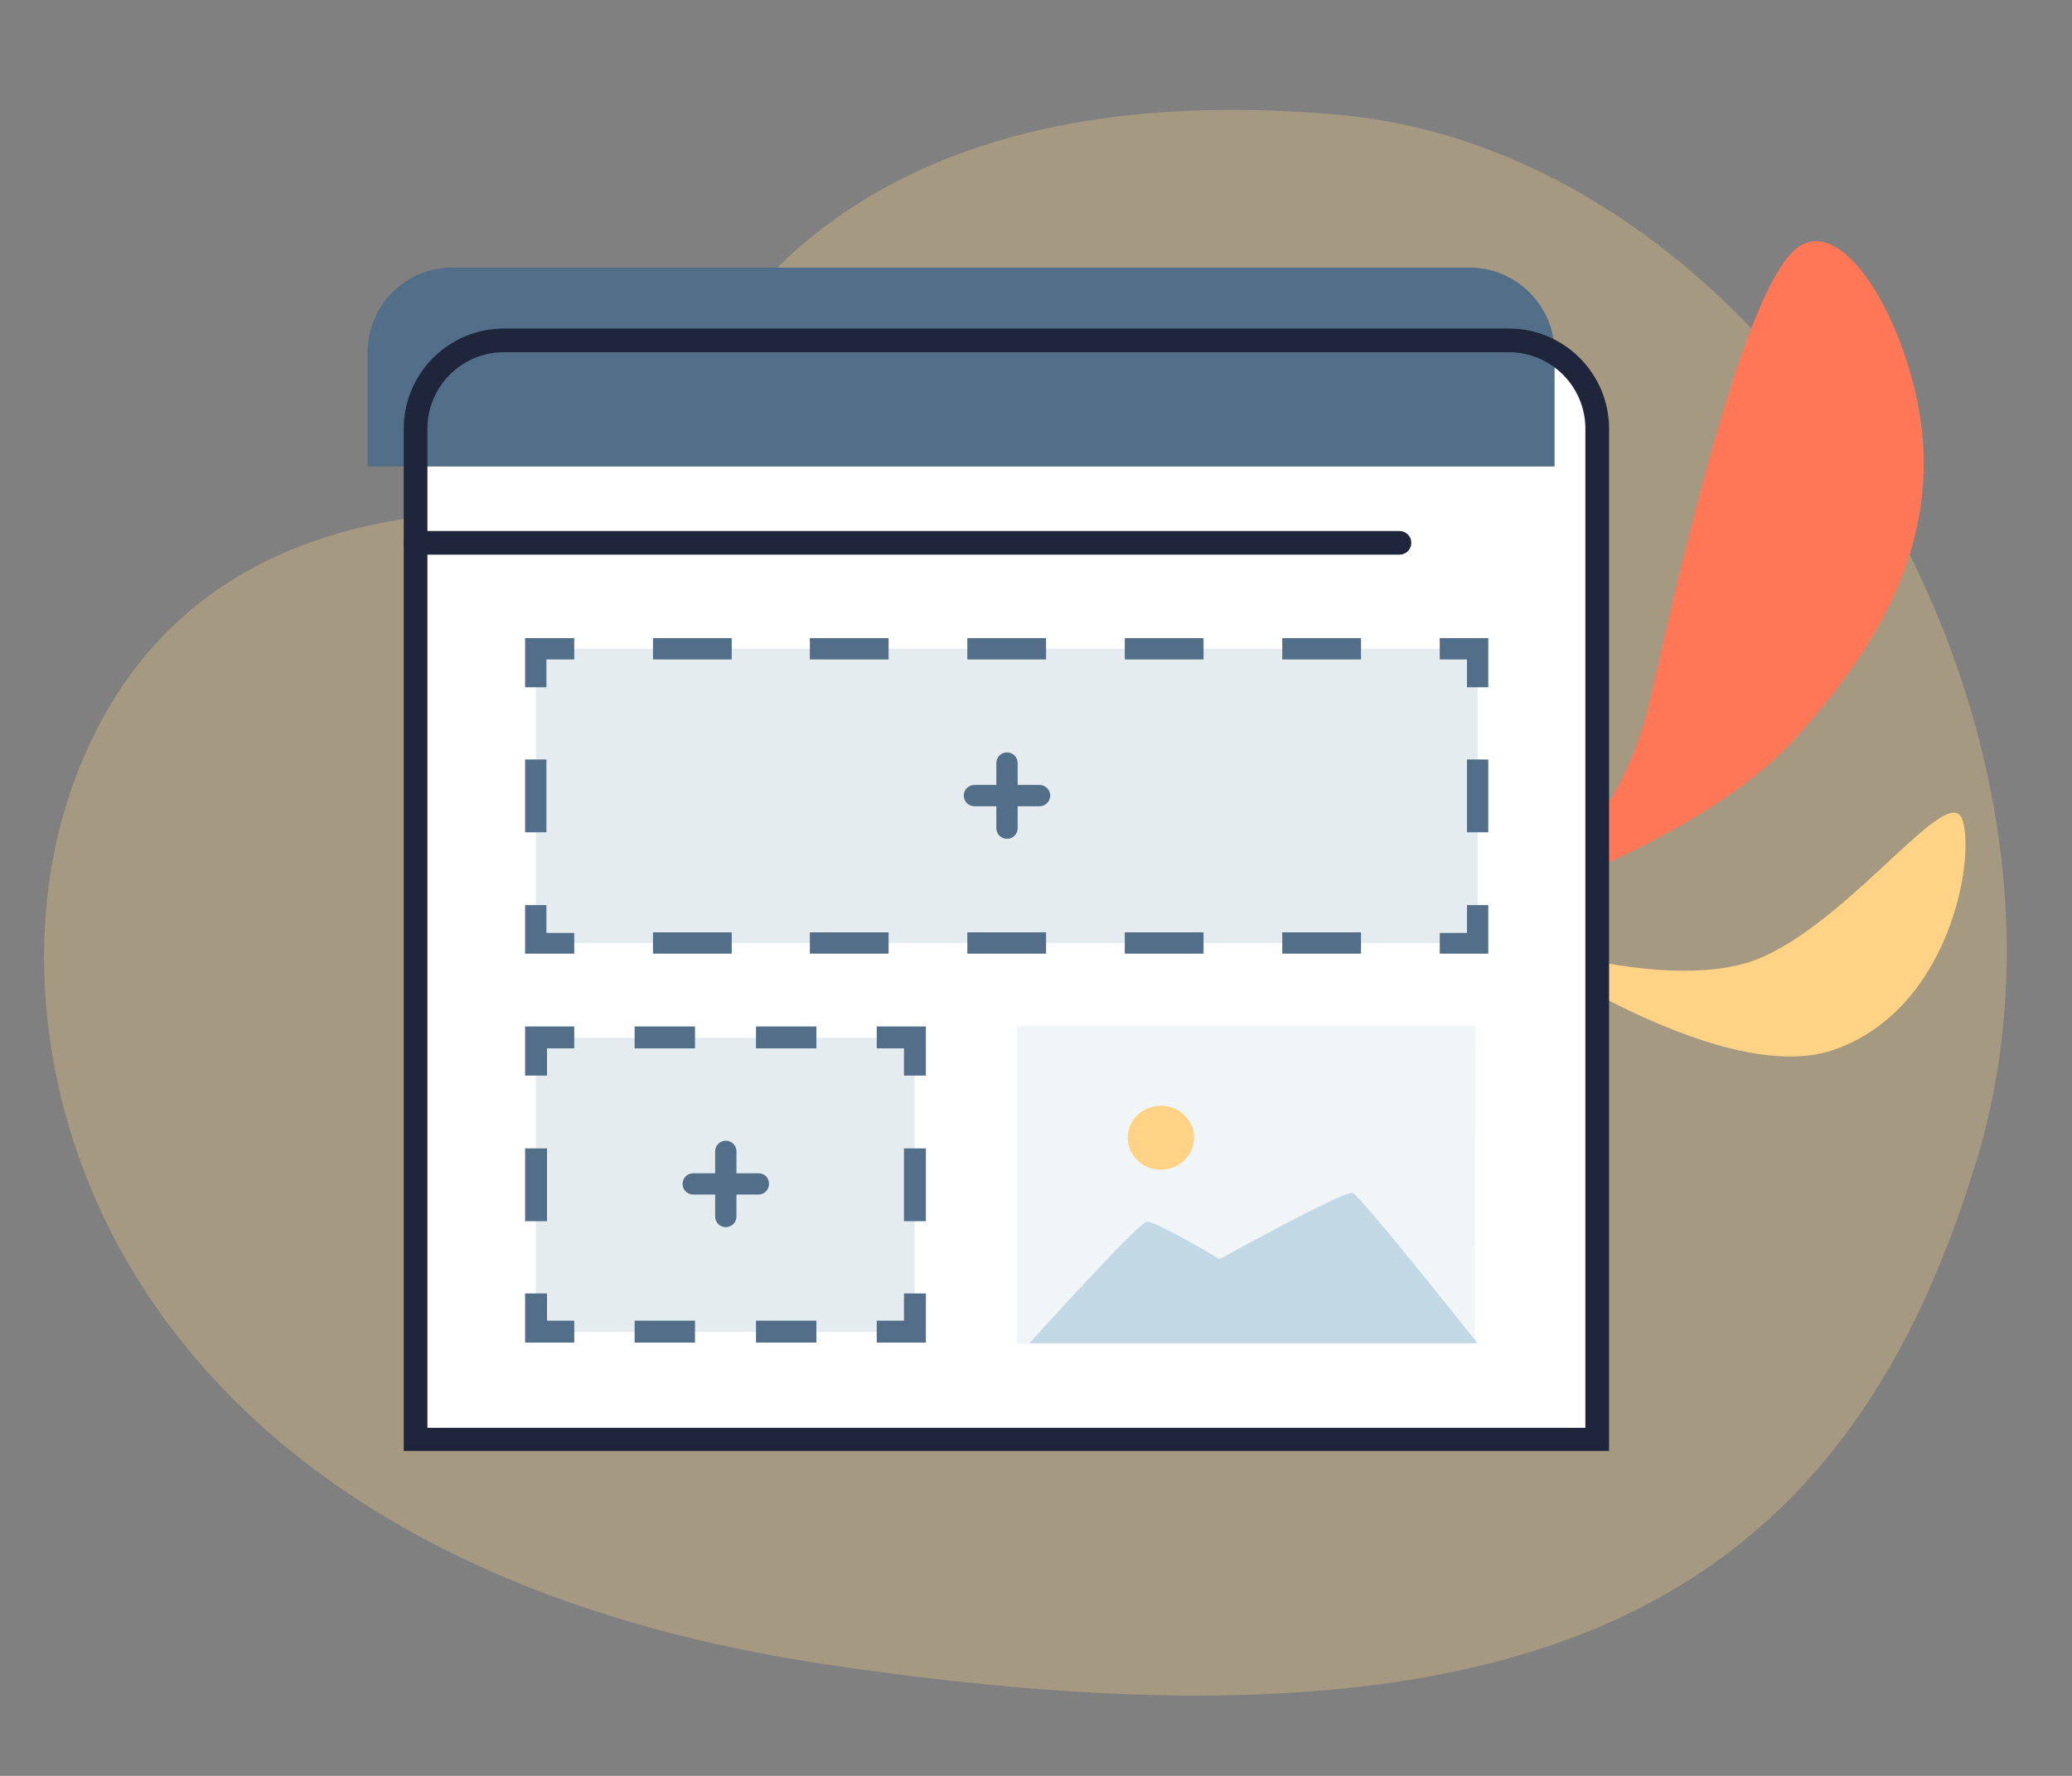 <?xml version="1.0" encoding="utf-8"?>
<!-- Generator: Adobe Illustrator 24.1.2, SVG Export Plug-In . SVG Version: 6.00 Build 0)  -->
<svg version="1.1" id="Calque_1" xmlns="http://www.w3.org/2000/svg" xmlns:xlink="http://www.w3.org/1999/xlink" x="0px" y="0px"
	 viewBox="0 0 350 300" style="enable-background:new 0 0 350 300;" xml:space="preserve">
<rect x="0" y="0" width="350" height="300" fill="#808080" stroke="none"/>
<style type="text/css">
	.st0{opacity:0.3;}
	.st1{fill:#FFD385;}
	.st2{fill:#FF7757;}
	.st3{fill:#FFFFFF;}
	.st4{fill:#526E89;}
	.st5{fill:#1F253A;}
	.st6{fill:#E4ECEF;}
	.st7{fill:#F0F5F7;}
	.st8{fill:#C3D8E5;}
</style>
<g class="st0">
	<path class="st1" d="M108.8,89.2c0,0-76.4-19.3-97.4,46.1C-3.2,180.6,19,263,139.1,281.1s172-9.8,194.8-85.1S299.5,26,226.2,19.4
		C116.4,9.6,108.8,89.2,108.8,89.2z"/>
</g>
<g>
	<g>
		<g id="vegetation_20_">
			<g>
				<path class="st1" d="M253.3,158c0,0,29.1,10.6,44.6,3.6c15.5-7,31.4-29.8,33.6-23.1c2.2,6.7-2.2,32.2-21.9,38.9
					C289.9,184,253.3,158,253.3,158"/>
			</g>
		</g>
		<g>
			<g>
				<path class="st2" d="M253.3,153.1c0,0,19.4-8.2,25.5-35.2s16-68.4,24.4-75.7c8.4-7.3,20.2,14.4,21.6,32.1
					c1.4,17.8-6.5,34-21.8,50.7C287.7,141.9,253.3,153.1,253.3,153.1"/>
			</g>
		</g>
	</g>
	<g>
		<path class="st3" d="M269.8,243.2H70.2v-171c0-8.1,6.6-14.7,14.7-14.7h170.4c8,0,14.5,6.5,14.5,14.5V243.2z"/>
	</g>
	<g>
		<path class="st4" d="M262.6,78.8H62.1V59.5c0-7.9,6.4-14.3,14.3-14.3h171.8c7.9,0,14.4,6.4,14.4,14.4V78.8z"/>
	</g>
	<g>
		<path class="st5" d="M271.8,245.1H68.2V72.4c0-9.3,7.6-16.9,16.9-16.9h169.8c9.3,0,16.9,7.6,16.9,16.9V245.1z M72.2,241.2h195.6
			V72.4c0-7.1-5.8-12.9-12.9-12.9H85.1c-7.1,0-12.9,5.8-12.9,12.9V241.2z"/>
	</g>
	<g>
		<path class="st5" d="M236.4,93.7H70.2c-1.1,0-2-0.9-2-2s0.9-2,2-2h166.2c1.1,0,2,0.9,2,2S237.5,93.7,236.4,93.7z"/>
	</g>
</g>
<g>
	<g>
		<rect x="90.5" y="109.6" class="st6" width="159.1" height="49.7"/>
	</g>
	<g>
		<g>
			<polygon class="st4" points="251.4,161.1 243.2,161.1 243.2,157.6 247.8,157.6 247.8,152.9 251.4,152.9 			"/>
		</g>
		<g>
			<path class="st4" d="M229.9,161.1h-13.3v-3.6h13.3V161.1z M203.3,161.1H190v-3.6h13.3V161.1z M176.7,161.1h-13.3v-3.6h13.3V161.1
				z M150.1,161.1h-13.3v-3.6h13.3V161.1z M123.6,161.1h-13.3v-3.6h13.3V161.1z"/>
		</g>
		<g>
			<polygon class="st4" points="97,161.1 88.7,161.1 88.7,152.9 92.3,152.9 92.3,157.6 97,157.6 			"/>
		</g>
		<g>
			<rect x="88.7" y="128.3" class="st4" width="3.6" height="12.3"/>
		</g>
		<g>
			<polygon class="st4" points="92.3,116.1 88.7,116.1 88.7,107.8 97,107.8 97,111.4 92.3,111.4 			"/>
		</g>
		<g>
			<path class="st4" d="M229.9,111.4h-13.3v-3.6h13.3V111.4z M203.3,111.4H190v-3.6h13.3V111.4z M176.7,111.4h-13.3v-3.6h13.3V111.4
				z M150.1,111.4h-13.3v-3.6h13.3V111.4z M123.6,111.4h-13.3v-3.6h13.3V111.4z"/>
		</g>
		<g>
			<polygon class="st4" points="251.4,116.1 247.8,116.1 247.8,111.4 243.2,111.4 243.2,107.8 251.4,107.8 			"/>
		</g>
		<g>
			<rect x="247.8" y="128.3" class="st4" width="3.6" height="12.3"/>
		</g>
	</g>
</g>
<path class="st4" d="M175.6,132.6h-3.7v-3.7c0-1-0.8-1.8-1.8-1.8c-1,0-1.8,0.8-1.8,1.8v3.7h-3.7c-1,0-1.8,0.8-1.8,1.8
	s0.8,1.8,1.8,1.8h3.7v3.7c0,1,0.8,1.8,1.8,1.8c1,0,1.8-0.8,1.8-1.8v-3.7h3.7c1,0,1.8-0.8,1.8-1.8S176.6,132.6,175.6,132.6z"/>
<g>
	<g>
		<g>
			<rect x="90.5" y="175.3" class="st6" width="64" height="49.7"/>
		</g>
		<g>
			<g>
				<polygon class="st4" points="156.4,226.8 148.1,226.8 148.1,223.1 152.7,223.1 152.7,218.5 156.4,218.5 				"/>
			</g>
			<g>
				<path class="st4" d="M137.9,226.8h-10.2v-3.7h10.2V226.8z M117.4,226.8h-10.2v-3.7h10.2V226.8z"/>
			</g>
			<g>
				<polygon class="st4" points="97,226.8 88.7,226.8 88.7,218.5 92.4,218.5 92.4,223.1 97,223.1 				"/>
			</g>
			<g>
				<rect x="88.7" y="194" class="st4" width="3.7" height="12.3"/>
			</g>
			<g>
				<polygon class="st4" points="92.4,181.7 88.7,181.7 88.7,173.4 97,173.4 97,177.1 92.4,177.1 				"/>
			</g>
			<g>
				<path class="st4" d="M137.9,177.1h-10.2v-3.7h10.2V177.1z M117.4,177.1h-10.2v-3.7h10.2V177.1z"/>
			</g>
			<g>
				<polygon class="st4" points="156.4,181.7 152.7,181.7 152.7,177.1 148.1,177.1 148.1,173.4 156.4,173.4 				"/>
			</g>
			<g>
				<rect x="152.7" y="194" class="st4" width="3.7" height="12.3"/>
			</g>
		</g>
	</g>
</g>
<g>
	<g>
		<polyline class="st7" points="249.1,227 171.8,227 171.8,173.3 249.2,173.3 249.1,227 171.8,227 171.8,173.4 249.2,173.4 		"/>
	</g>
	<g>
		<path class="st8" d="M228.4,201.5c-2.1,0-22.4,11.2-22.4,11.2s-10.8-6.5-12.3-6.3c-1.5,0.2-19.8,20.5-19.8,20.5l40.1,0l0,0l35.6,0
			C249.6,227,229.5,201.5,228.4,201.5z"/>
	</g>
	<g>
		
			<ellipse transform="matrix(1 -3.127845e-02 3.127845e-02 1 -5.913 6.226)" class="st1" cx="196" cy="192.1" rx="5.6" ry="5.4"/>
	</g>
</g>
<path class="st4" d="M128.1,198.2h-3.7v-3.7c0-1-0.8-1.8-1.8-1.8c-1,0-1.8,0.8-1.8,1.8v3.7h-3.7c-1,0-1.8,0.8-1.8,1.8
	s0.8,1.8,1.8,1.8h3.7v3.7c0,1,0.8,1.8,1.8,1.8c1,0,1.8-0.8,1.8-1.8v-3.7h3.7c1,0,1.8-0.8,1.8-1.8S129.2,198.2,128.1,198.2z"/>
</svg>
